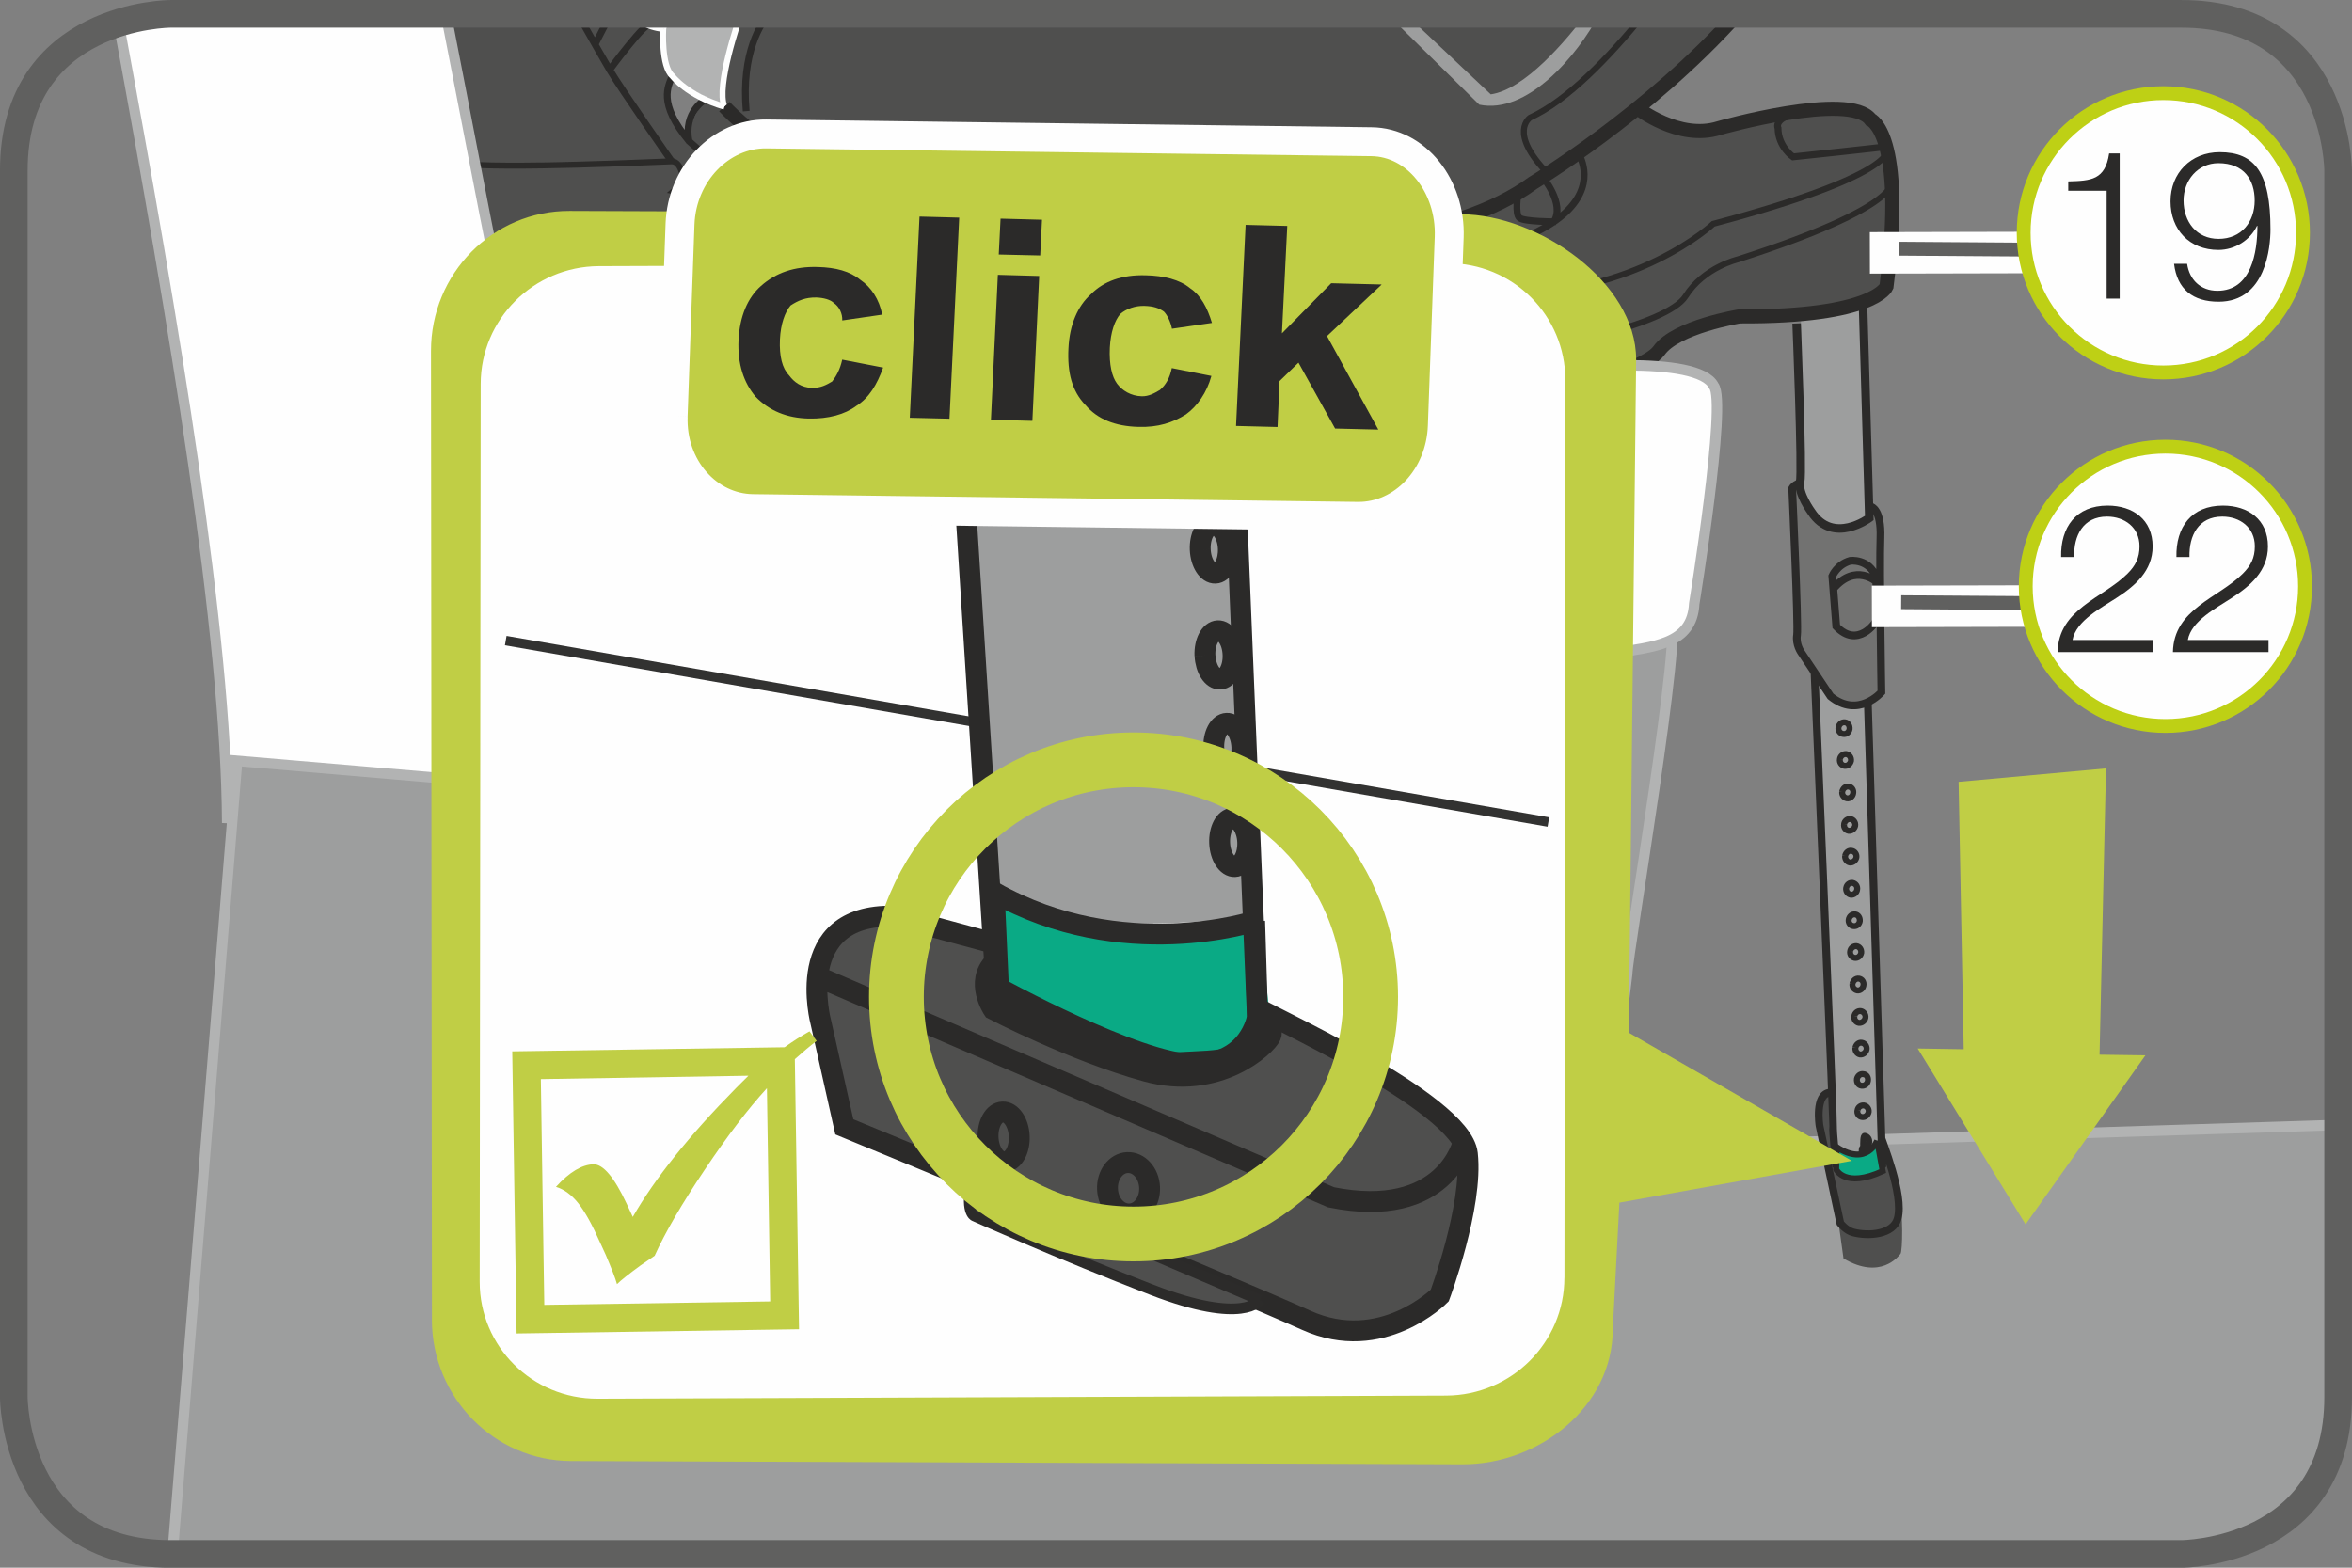 <?xml version="1.0" encoding="UTF-8"?>
<!DOCTYPE svg PUBLIC "-//W3C//DTD SVG 1.1//EN" "http://www.w3.org/Graphics/SVG/1.1/DTD/svg11.dtd">
<!-- Creator: CorelDRAW 2017 -->
<svg xmlns="http://www.w3.org/2000/svg" xml:space="preserve" width="30mm" height="20mm" version="1.1" style="shape-rendering:geometricPrecision; text-rendering:geometricPrecision; image-rendering:optimizeQuality; fill-rule:evenodd; clip-rule:evenodd"
viewBox="0 0 444.87 296.58"
 xmlns:xlink="http://www.w3.org/1999/xlink">
 <rect x="0" y="0" width="444.87" height="296.58" fill="#808080" stroke="none"/>
 <defs>
  <style type="text/css">
   <![CDATA[
    .str9 {stroke:#2B2A29;stroke-width:2.67;stroke-miterlimit:10}
    .str11 {stroke:#2B2A29;stroke-width:1.55;stroke-miterlimit:4}
    .str0 {stroke:#B2B3B3;stroke-width:1.98;stroke-miterlimit:4}
    .str4 {stroke:#2B2A29;stroke-width:1.61;stroke-miterlimit:10}
    .str16 {stroke:#C0CE45;stroke-width:10.36;stroke-miterlimit:10}
    .str14 {stroke:#2C2B2A;stroke-width:2.01;stroke-miterlimit:10}
    .str8 {stroke:#2B2A29;stroke-width:1.29;stroke-miterlimit:10}
    .str13 {stroke:#2B2A29;stroke-width:3.95;stroke-miterlimit:10}
    .str15 {stroke:#FEFEFE;stroke-width:5.47;stroke-miterlimit:10}
    .str10 {stroke:#2B2A29;stroke-width:1.31;stroke-miterlimit:10}
    .str18 {stroke:#FEFEFE;stroke-width:7.85;stroke-miterlimit:4}
    .str12 {stroke:#323231;stroke-width:1.8;stroke-miterlimit:4}
    .str17 {stroke:#60605F;stroke-width:5.23;stroke-miterlimit:4}
    .str5 {stroke:#898989;stroke-width:6;stroke-miterlimit:4}
    .str1 {stroke:#2B2A29;stroke-width:1.46;stroke-miterlimit:10}
    .str19 {stroke:#60605F;stroke-width:2.62;stroke-miterlimit:4}
    .str20 {stroke:#BED015;stroke-width:2.62;stroke-miterlimit:2.613}
    .str7 {stroke:#FEFEFE;stroke-width:1.13;stroke-miterlimit:10}
    .str2 {stroke:#2B2A29;stroke-width:1.13;stroke-miterlimit:10}
    .str3 {stroke:#2B2A29;stroke-width:1.13;stroke-miterlimit:4}
    .str6 {stroke:#898989;stroke-width:3.7;stroke-linecap:round;stroke-linejoin:round;stroke-miterlimit:4}
    .fil1 {fill:none;fill-rule:nonzero}
    .fil10 {fill:#FEFEFE;fill-rule:nonzero}
    .fil9 {fill:#D9DADA;fill-rule:nonzero}
    .fil8 {fill:#B2B3B3;fill-rule:nonzero}
    .fil0 {fill:#9D9E9E;fill-rule:nonzero}
    .fil5 {fill:#727271;fill-rule:nonzero}
    .fil2 {fill:#4F4F4E;fill-rule:nonzero}
    .fil11 {fill:#2B2A29;fill-rule:nonzero}
    .fil12 {fill:#2B2A29;fill-rule:nonzero}
    .fil7 {fill:#DD1E35;fill-rule:nonzero}
    .fil4 {fill:#C0CE45;fill-rule:nonzero}
    .fil6 {fill:#87898B;fill-rule:nonzero}
    .fil3 {fill:#0AAA85;fill-rule:nonzero}
   ]]>
  </style>
 </defs>
 <g id="Слой_x0020_1">
  <path class="fil0" d="M442.25 212.82l-121.69 3.85c-17.45,-5.96 -14.72,-15.54 -12.79,-32.39 0.03,-3.66 10.97,-67.59 8.08,-67.1l-165.63 23.11 -104.28 -9.74 -13.31 163.41 379.97 0c0,0 29.66,0 29.66,-29.66l0 0 0 -51.48z"/>
  <path class="fil1 str0" d="M442.25 212.82l-121.69 3.85c-17.45,-5.96 -14.72,-15.54 -12.79,-32.39 0.03,-3.66 10.97,-67.59 8.08,-67.1l-165.63 23.11 -104.28 -9.74 -13.31 163.41"/>
  <path class="fil0" d="M353.06 125.38l2.97 95.06c0,0 -4.64,3.51 -8.74,-0.07l-4.23 -96.71c0,0 7.46,5.87 10.01,1.72z"/>
  <path class="fil2" d="M356.69 216.16c-0.06,1.38 1.8,8.61 2.55,10.9 0.75,2.29 0.63,9.68 0.23,10.15 -0.4,0.47 -3.76,5 -10.78,0.88l-1.52 -10.98c0,0 -2.26,-10.57 -2.48,-11.61 -0.22,-1.02 -0.66,-5.97 -0.51,-6.52 0.14,-0.55 1.95,-2.29 1.95,-2.29 0,0 0.3,2.72 0.23,2.92 -0.07,0.2 0.93,10.75 0.93,10.75l2.16 1.27c0,0 5.4,1.57 6.4,-7.05l0.84 1.57z"/>
  <path class="fil1 str1" d="M355.66 99.9c0,0 -10.93,6.52 -16.5,-3.66m13.9 29.14l2.97 95.06c0,0 -3.34,3.71 -8.74,-0.07 0,0 -0.69,-6.66 -0.56,-7.15 0.12,-0.48 -3.76,-91.62 -3.76,-91.62m12.9 93.69c0.02,0.46 4.32,10.76 3.07,15.23 -0.84,3.05 -5.47,3.39 -8.4,2.64 -1.39,-0.36 -2.45,-1.74 -2.45,-1.74l-3.94 -18.45c0,0 -0.95,-6.03 1.98,-6.27"/>
  <path class="fil1 str2" d="M349.2 167.97c-0.1,0.62 0.28,1.2 0.89,1.3 0.55,0.05 1.11,-0.38 1.18,-0.99 0.11,-0.6 -0.28,-1.13 -0.86,-1.25 -0.57,-0.08 -1.11,0.34 -1.2,0.94m0.47 6c-0.11,0.59 0.29,1.16 0.9,1.23 0.55,0.08 1.08,-0.3 1.19,-0.93 0.06,-0.65 -0.3,-1.21 -0.86,-1.28 -0.61,-0.09 -1.13,0.37 -1.23,0.98m0.27 6c-0.11,0.61 0.3,1.14 0.85,1.24 0.6,0.09 1.11,-0.34 1.24,-0.95 0.07,-0.63 -0.32,-1.17 -0.88,-1.26 -0.59,-0.06 -1.14,0.38 -1.21,0.98m0.44 6.14c-0.09,0.6 0.31,1.12 0.89,1.25 0.58,0.08 1.09,-0.37 1.18,-0.95 0.13,-0.63 -0.27,-1.2 -0.86,-1.28 -0.58,-0.08 -1.07,0.35 -1.22,0.98m0.37 6.15c-0.12,0.61 0.31,1.13 0.83,1.23 0.6,0.06 1.14,-0.37 1.26,-0.95 0.11,-0.63 -0.35,-1.19 -0.88,-1.27 -0.57,-0.08 -1.15,0.35 -1.22,0.98m0.2 5.97c-0.07,0.58 0.32,1.16 0.88,1.26 0.55,0.06 1.13,-0.35 1.24,-0.98 0.08,-0.61 -0.33,-1.15 -0.9,-1.24 -0.56,-0.1 -1.09,0.32 -1.22,0.95m0.29 5.94c-0.09,0.61 0.32,1.19 0.88,1.23 0.59,0.08 1.1,-0.33 1.2,-0.92 0.11,-0.64 -0.24,-1.22 -0.87,-1.26 -0.56,-0.11 -1.11,0.32 -1.22,0.96m0.11 5.9c-0.13,0.61 0.28,1.2 0.88,1.25 0.57,0.08 1.11,-0.34 1.24,-0.95 0.09,-0.59 -0.34,-1.15 -0.89,-1.24 -0.59,-0.07 -1.16,0.34 -1.22,0.95m1.18 10.11c-0.08,0.64 -0.73,-3.19 -0.15,-3.08 0.56,0.06 1.14,-0.37 1.17,-0.91 0.13,-0.67 -0.27,-1.23 -0.84,-1.32 -0.58,-0.08 -0.09,4.72 -0.19,5.31"/>
  <path class="fil3" d="M355.07 215.78c0,0 -1.89,4.99 -7.69,1.23l-0.08 4.23c0,0 1.65,3.6 8.81,0.32l-1.05 -5.78z"/>
  <path class="fil1 str3" d="M355.07 215.78c0,0 -1.89,4.99 -7.69,1.23l-0.08 4.23c0,0 1.65,3.6 8.81,0.32l-1.05 -5.78"/>
  <path class="fil1 str2" d="M347.26 131.62c-0.1,0.62 0.28,1.2 0.89,1.3 0.55,0.05 1.11,-0.38 1.18,-0.99 0.11,-0.6 -0.28,-1.13 -0.86,-1.24 -0.56,-0.08 -1.11,0.34 -1.2,0.94m0.47 6c-0.1,0.59 0.3,1.16 0.92,1.23 0.55,0.08 1.07,-0.3 1.18,-0.93 0.06,-0.65 -0.3,-1.21 -0.86,-1.28 -0.61,-0.09 -1.14,0.37 -1.24,0.98m0.27 6.01c-0.1,0.6 0.3,1.13 0.85,1.24 0.6,0.08 1.11,-0.34 1.25,-0.95 0.07,-0.63 -0.32,-1.17 -0.89,-1.27 -0.59,-0.06 -1.14,0.38 -1.21,0.98m0.44 6.14c-0.09,0.6 0.31,1.13 0.89,1.25 0.58,0.08 1.09,-0.36 1.18,-0.95 0.13,-0.63 -0.27,-1.2 -0.86,-1.28 -0.58,-0.08 -1.07,0.34 -1.22,0.98m0.37 6.15c-0.12,0.61 0.31,1.14 0.83,1.24 0.6,0.06 1.14,-0.37 1.26,-0.95 0.11,-0.63 -0.35,-1.2 -0.88,-1.27 -0.57,-0.08 -1.14,0.35 -1.22,0.98m0.2 5.98c-0.07,0.58 0.32,1.16 0.88,1.26 0.55,0.06 1.13,-0.35 1.25,-0.98 0.08,-0.62 -0.33,-1.15 -0.91,-1.23 -0.56,-0.1 -1.09,0.32 -1.22,0.95"/>
  <polygon class="fil4" points="398.34,145.37 370.46,147.91 371.43,198.5 362.72,198.36 383.13,231.63 405.8,199.65 397.12,199.53 "/>
  <path class="fil5" d="M355.87 130.96c0,0 -0.07,-29.51 -0.14,-30.29 -0.06,-0.78 0.59,-3.95 -0.34,-4.2 -0.91,-0.23 -6.89,6.51 -12.51,0.09 0,0 -3.37,-3.9 -2.97,-4.97 0,0 -0.96,-0.02 -0.75,4.65 0.2,4.67 0.71,25.75 0.71,25.75l6.26 9.76c0,0 5.4,4.2 9.74,-0.79z"/>
  <path class="fil1 str1" d="M353.94 95.88c0,0 1.95,0.46 1.74,5.89 -0.21,5.45 0.18,29.19 0.18,29.19 0,0 -4.38,5.05 -9.62,0.78l-5.55 -8.31c0,0 -1.07,-1.48 -0.79,-3.27 0.28,-1.8 -0.92,-27.77 -0.92,-27.77 0,0 0.46,-0.87 1.83,-1.09m14.08 26.07c-0.07,0.42 -3.51,5.39 -7.57,1.14l-0.75 -9.53c0,0 0.87,-2.16 3.38,-2.88 0,0 3.56,-0.5 4.94,3.14l0.01 8.14m0.06 -7.3c0,0 -4.01,-3.64 -8.19,1.29"/>
  <path class="fil0" d="M352.62 57.37l1.21 40.67c0,0 -7.31,4.16 -9.93,0.1 -2.62,-4.06 -3.16,-6.93 -3.16,-6.93l0.19 -2.96 -0.3 -27.38c0,0 0.78,-3.72 11.98,-3.51z"/>
  <path class="fil1 str4" d="M352.38 57.66l1.19 40.34c0,0 -6.83,5.12 -10.94,-1.13 0,0 -2.62,-3.58 -2.15,-5.64 0.48,-2.07 -0.66,-30.04 -0.66,-30.04"/>
  <path class="fil1 str5" d="M73.05 41.61l10.47 -1.54c2.22,-0.34 3.38,0.72 2.61,2.35l-4.8 9.94"/>
  <path class="fil6" d="M83.98 48.27c0,0 -0.83,-0.3 -1.53,0.03 -0.73,0.37 -1.69,1 -1.06,2.06 0.64,1.06 -2.65,0.77 -2.65,0.77 0,0 -0.65,-1.61 -0.15,-2.96 0.52,-1.36 2.04,-2.79 2.04,-2.79l3.74 2.75 -0.38 0.14z"/>
  <path class="fil1 str3" d="M83.98 48.27c0,0 -0.83,-0.3 -1.53,0.03 -0.73,0.37 -1.69,1 -1.06,2.06 0.64,1.06 -2.65,0.77 -2.65,0.77 0,0 -0.65,-1.61 -0.15,-2.96 0.52,-1.36 2.04,-2.79 2.04,-2.79l3.74 2.75 -0.38 0.14"/>
  <path class="fil6" d="M128.93 35.29c-2.2,0 -47.48,1.71 -48.34,1.83 -4.16,0.46 -8.28,2.41 -9.47,5.26 -1.2,2.79 -1.06,3.89 1.91,4.26 3.77,0.48 9.76,-0.12 9.99,1.22 0.43,2.77 -2.11,1.73 -5.25,2.33 -3.31,0.64 -5.67,3.35 -0.52,3.97 5.12,0.65 54.38,-1.82 54.38,-1.82 0,0 1.28,-4.76 1.01,-6.84 -0.24,-1.86 -1.52,-10.22 -3.71,-10.21z"/>
  <path class="fil1 str3" d="M128.93 35.29c-2.2,0 -47.48,1.71 -48.34,1.83 -4.16,0.46 -8.28,2.41 -9.47,5.26 -1.2,2.79 -1.06,3.89 1.91,4.26 3.77,0.48 9.76,-0.12 9.99,1.22 0.43,2.77 -2.11,1.73 -5.25,2.33 -3.31,0.64 -5.67,3.35 -0.52,3.97 5.12,0.65 54.38,-1.82 54.38,-1.82 0,0 1.28,-4.76 1.01,-6.84 -0.24,-1.86 -1.52,-10.22 -3.71,-10.21"/>
  <path class="fil7" d="M130.26 36.98c0,0 -14.2,0.88 -14.83,1.44 -0.63,0.58 -2.87,12.51 -2.54,13.41 0.32,0.91 1.62,0.31 1.62,0.31l0.94 1.31c0,0 8.3,-0.09 10.24,-0.38 1.92,-0.32 6.22,-0.99 6.22,-0.99 0,0 0.94,-2.93 0.4,-6.37 -0.54,-3.44 -2.05,-8.73 -2.05,-8.73z"/>
  <path class="fil1 str2" d="M130.26 36.98c0,0 -14.2,0.88 -14.83,1.44 -0.63,0.58 -2.87,12.51 -2.54,13.41 0.32,0.91 1.62,0.31 1.62,0.31l0.94 1.31c0,0 8.3,-0.09 10.24,-0.38 1.92,-0.32 6.22,-0.99 6.22,-0.99 0,0 0.94,-2.93 0.4,-6.37 -0.54,-3.44 -2.05,-8.73 -2.05,-8.73m0.49 0.48c0,0 -0.5,1.25 -3.13,2.67 -2.63,1.41 -10.37,3.66 -10.37,3.66l-2.07 9.17m9.69 -15.61c0,0 -8.1,1.89 -8.32,2.74 -0.2,0.83 -2.4,12.17 -2.4,12.17m-1.26 -16.32l-0.52 2.32 -2.17 14.65m-34.6 -12.39c-1.64,0.67 -4.73,1.49 -4.93,2.99m60.08 -6.05c0,0 -0.3,-1.13 -1.34,-0.71 -1.06,0.42 -3.25,0.27 -3.25,0.27l-12.27 0.57 -1.53 0.67 -31.19 1.3m26.35 3.45c-2.15,0.01 -19.82,0.85 -20.96,0.91 -2.14,0.13 -3.1,2.7 -2.2,4.22 0.41,0.67 1.18,1.13 2.39,1.04 4.88,-0.36 19.05,-0.89 21.09,-1.02 2.45,-0.14 3.12,-5.18 -0.33,-5.15"/>
  <path class="fil1 str6" d="M150.29 2.62c-20.79,3.25 -38.79,7.35 -51.49,12.54"/>
  <polygon class="fil2" points="123.34,2.62 125.31,3.5 125.72,2.62 "/>
  <path class="fil8" d="M125.54 2.62c-0.08,0.3 -0.16,0.59 -0.23,0.88 -0.46,1.92 0.82,10.93 0.82,10.93l10.9 5.74c0,0 0.55,-7.96 4.26,-17.56l-15.75 0z"/>
  <path class="fil2" d="M110.35 2.62c9.13,15.53 16.71,27.91 16.71,27.91l-40.48 0.4 -1.84 -1.85 -6.57 -26.45 32.19 0z"/>
  <path class="fil2" d="M139.89 2.62c-1.97,5.67 -2.89,11.64 -2.87,17.56l-3.63 -1.35c0,0 -3.35,4.56 -3.21,6.98 0,0 -4.62,-3.36 -3.6,-11.13 0,0 -2.12,-6.73 -1.15,-9.21 0,0 -5.06,-1.23 -5.97,-2.84l-10.41 0 3.54 6.77c0,0 6.49,9.6 7.2,10.64 0.71,1.04 7.26,10.5 7.26,10.5l-5.72 0.38c0,0 -34,-0.43 -34.77,0.01 -0.76,0.44 -2.13,2.5 -2.13,2.5l5.74 26.56 3.43 -0.23 0.85 8.67 22.26 15.75 11.49 3.19 -1.89 -2.51 -16.22 -1.15 -3.52 7.75 1.08 -0.08 131.1 -9.49c0,0 60.33,-3.85 74.15,-14.65 0,0 3.72,-6.13 14.48,-7.34 0,0 23.92,0.89 29.44,-5.69 0,0 1.44,-15.21 1.27,-15.45 -0.17,-0.25 1.54,-18.02 -9.78,-18.36l-26.52 4.37c0,0 -7.9,-0.42 -12.08,-4.32 0,0 8.87,-7.37 18.31,-17.83l-188.13 0z"/>
  <path class="fil1 str7" d="M126.13 2.62c-0.27,0.96 -0.51,1.91 -0.69,2.85"/>
  <path class="fil0" d="M262.35 2.62c8.46,8.31 17.45,17.18 17.45,17.18 9.06,1.9 18.54,-9.23 22.72,-17.18l-2.49 0c-3.82,5.06 -11.6,14.31 -18.06,15.23l-16.16 -15.23 -3.46 0z"/>
  <path class="fil1 str2" d="M311.03 2.62c-6.72,8.27 -14.58,16.42 -21.6,19.62 0,0 -4.3,2.75 3.33,10.58"/>
  <path class="fil1 str8" d="M145.43 2.62c-1.39,1.64 -5.28,7.28 -4.29,18.41m-14.09 9.51c0,0 -9.49,-13.54 -11.74,-17.33 -0.64,-1.07 -2.96,-5.12 -6.04,-10.58m13.6 2.25c-0.33,-1.46 -7.56,8.33 -7.56,8.33m-2.77 -4.81l2.98 -5.77"/>
  <path class="fil1 str9" d="M309.71 20.45c0,0 7.85,6.18 15.42,3.79 0,0 24.7,-7.03 28.69,-1.61 0,0 6.68,2.59 3,31.58 0,0 -2.31,5.79 -27.79,5.64 0,0 -12.04,1.95 -15.24,6.48 -3.21,4.54 -27.37,9.93 -27.37,9.93 0,0 -22.75,3.6 -33.42,4.52 -10.67,0.91 -104.46,7.83 -104.46,7.83l-40.87 2.77c0,0 -0.84,-0.12 -0.12,-1.86 0.72,-1.74 2.57,-5.81 2.57,-5.81"/>
  <path class="fil1 str8" d="M93.61 59.75c-1.08,-0.77 51.7,8.66 56.73,10.9 9.17,4.08 12.53,8.73 14.04,14.27l-56.52 3.83m-8.04 -27.65l0.45 6.93"/>
  <path class="fil1 str2" d="M357.77 34.23c0,0 2.46,4.71 -29.06,14.84 0,0 -6.42,1.47 -9.89,6.97 -3.47,5.49 -26.9,10.46 -36.89,10.2m-26.35 0.09c0,0 -59.35,1.63 -94.02,-7.22 -34.66,-8.86 -73.58,-9.42 -73.58,-9.42m268.95 -21.22c0,0 1.4,4.78 -32.87,13.87 0,0 -14.63,13.76 -40.33,13.26 -25.7,-0.51 -92.55,-3.49 -109.57,-8.92 -17.01,-5.42 -46.75,-10.54 -46.75,-10.54l1.9 -1.64c0,0 -0.26,-4.01 -2.27,-3.98 -2.01,0.04 -32.37,1.53 -40.48,0.4"/>
  <path class="fil1 str8" d="M356.89 27.72c-0.12,0.1 -17.75,1.96 -17.75,1.96 0,0 -2.8,-1.88 -2.84,-5.45 0,0 -1.53,-2.91 8.58,-3.6m-46.36 8.28c-0.12,0.08 14.32,20.58 -57.12,23.73l-8 0.64m-106.24 -38.92c-0.74,1.92 -2.83,5.07 3.19,12.37m3.04 -7.91c0,0 -4.21,2.41 -3.04,7.91 0,0 9.37,8.57 13.63,9.22 4.26,0.65 9.72,-0.81 11.51,-2.74m131.64 3.26c0,0 -0.66,4.1 0.31,4.78 0.97,0.69 6.45,0.7 6.45,0.7 2.2,-3.33 -2.11,-8.5 -2.11,-8.5m-22.8 10.19c0,0 0.39,1.9 10.43,1.35"/>
  <path class="fil1 str10" d="M259.85 70.84l18.32 -1.24c2.18,-0.15 3.85,-2.02 3.71,-4.16l-0.11 -1.77c-0.14,-2.13 -2.04,-3.76 -4.22,-3.62l-18.31 1.25c-2.18,0.15 -3.85,2.01 -3.71,4.15l0.12 1.77c0.14,2.14 2.03,3.76 4.21,3.62"/>
  <path class="fil1 str7" d="M140.14 2.62c-0.48,1.38 -4.73,13.68 -3.12,17.56"/>
  <path class="fil1 str9" d="M137.02 20.17c0,0 16.11,18.07 47.94,21.55 0,0 75.36,14.62 104.99,-7.11 0,0 21.79,-13.09 38.69,-31.99"/>
  <path class="fil1 str8" d="M78.01 2.62c3.83,15.23 6.72,26.45 6.72,26.45l1.84 1.85c0,0 -2.51,1.2 -2.13,2.5 0.37,1.29 5.74,26.56 5.74,26.56l3.43 -0.23 0.85 8.67"/>
  <path class="fil9" d="M119.99 2.62c0.85,1.55 2.5,2.72 5.24,3.19l0.08 -2.31 -1.94 -0.87 -0.01 -0.01 -3.37 0z"/>
  <path class="fil1 str7" d="M123.35 2.62l1.96 0.88m0.13 1.97c0,0 -0.41,7.07 1.72,8.9 0,0 2.83,3.76 9.86,5.81m-17.18 -17.56c0.63,0.93 2.19,2.49 5.6,2.85"/>
  <path class="fil6" d="M74.25 81.14c0,0 -0.84,-0.29 -1.53,0.04 -0.73,0.37 -1.69,1 -1.06,2.06 0.64,1.06 -2.65,0.77 -2.65,0.77 0,0 -0.65,-1.61 -0.16,-2.95 0.52,-1.36 2.04,-2.8 2.04,-2.8l3.74 2.75 -0.38 0.13z"/>
  <path class="fil1 str3" d="M74.25 81.14c0,0 -0.84,-0.29 -1.53,0.04 -0.73,0.37 -1.69,1 -1.06,2.06 0.64,1.06 -2.65,0.77 -2.65,0.77 0,0 -0.65,-1.61 -0.16,-2.95 0.52,-1.36 2.04,-2.8 2.04,-2.8l3.74 2.75 -0.38 0.13"/>
  <path class="fil6" d="M119.2 68.16c-2.2,0 -47.48,1.72 -48.34,1.83 -4.16,0.46 -8.28,2.41 -9.47,5.26 -1.2,2.79 -1.06,3.89 1.91,4.27 3.77,0.48 9.77,-0.12 9.99,1.21 0.43,2.77 -2.12,1.73 -5.25,2.33 -3.31,0.64 -5.66,3.35 -0.52,3.97 5.12,0.65 54.38,-1.82 54.38,-1.82 0,0 1.28,-4.76 1.01,-6.84 -0.24,-1.86 -1.52,-10.22 -3.71,-10.22z"/>
  <path class="fil1 str3" d="M119.2 68.16c-2.2,0 -47.48,1.72 -48.34,1.83 -4.16,0.46 -8.28,2.41 -9.47,5.26 -1.2,2.79 -1.06,3.89 1.91,4.27 3.77,0.48 9.77,-0.12 9.99,1.21 0.43,2.77 -2.12,1.73 -5.25,2.33 -3.31,0.64 -5.66,3.35 -0.52,3.97 5.12,0.65 54.38,-1.82 54.38,-1.82 0,0 1.28,-4.76 1.01,-6.84 -0.24,-1.86 -1.52,-10.22 -3.71,-10.22"/>
  <path class="fil7" d="M120.53 69.85c0,0 -14.2,0.88 -14.83,1.45 -0.63,0.58 -2.86,12.5 -2.54,13.4 0.32,0.9 1.63,0.32 1.63,0.32l0.93 1.31c0,0 8.3,-0.09 10.24,-0.38 1.92,-0.32 6.22,-0.99 6.22,-0.99 0,0 0.94,-2.93 0.41,-6.38 -0.54,-3.44 -2.06,-8.73 -2.06,-8.73z"/>
  <path class="fil1 str2" d="M120.53 69.85c0,0 -14.2,0.88 -14.83,1.45 -0.63,0.58 -2.86,12.5 -2.54,13.4 0.32,0.9 1.63,0.32 1.63,0.32l0.93 1.31c0,0 8.3,-0.09 10.24,-0.38 1.92,-0.32 6.22,-0.99 6.22,-0.99 0,0 0.94,-2.93 0.41,-6.38 -0.54,-3.44 -2.06,-8.73 -2.06,-8.73m0.49 0.49c0,0 -0.5,1.25 -3.13,2.67 -2.62,1.41 -10.37,3.66 -10.37,3.66l-2.07 9.18m9.69 -15.63c0,0 -8.1,1.9 -8.32,2.74 -0.2,0.84 -2.4,12.17 -2.4,12.17m-1.26 -16.31l-0.53 2.31 -2.16 14.65m20.55 -15.45c0,0 -0.3,-1.14 -1.34,-0.71 -1.06,0.41 -3.25,0.27 -3.25,0.27l-12.27 0.56 -1.53 0.67 -31.19 1.3c0,0 -3.93,0.29 -5.57,0.96 -1.64,0.68 -4.73,1.49 -4.93,2.99m36.85 -0.5c-2.16,0 -19.82,0.85 -20.96,0.9 -2.15,0.13 -3.1,2.7 -2.2,4.23 0.41,0.67 1.18,1.12 2.39,1.04 4.88,-0.36 19.05,-0.89 21.09,-1.01 2.45,-0.15 3.12,-5.19 -0.32,-5.15"/>
  <path class="fil3" d="M121.12 67.97c0,0 2.44,0.13 2.42,4.72 -0.03,4.59 0.74,12.86 -1.3,12.59 -1.62,-0.21 -3.02,-0.02 -3.02,-0.02 0,0 0.44,-7.52 0.58,-10.24 0.13,-2.73 -1.36,-6.3 -1.36,-6.3l2.67 -0.75z"/>
  <path class="fil1 str11" d="M121.12 67.97c0,0 2.44,0.13 2.42,4.72 -0.03,4.59 0.74,12.86 -1.3,12.59 -1.62,-0.21 -3.02,-0.02 -3.02,-0.02 0,0 0.44,-7.52 0.58,-10.24 0.13,-2.73 -1.36,-6.3 -1.36,-6.3l2.67 -0.75"/>
  <path class="fil10" d="M286.61 70.66c9.32,-1.33 34.59,-3.59 37.54,2.34 2.53,3 -3.69,41.2 -3.69,41.2 -0.39,7.82 -7.8,8.13 -15.22,9.39l-157.17 29.14 -103.99 -8.86 -1.11 11.82c-0.17,-35.97 -9.97,-94.2 -20.55,-151.37 5.43,-1.71 9.86,-1.71 9.86,-1.71l52.05 0c7.32,37.24 12.75,67.6 15.5,73.6 5.37,12.37 17.69,11.74 46.41,10.56 7.98,-0.34 76.34,-8.84 76.34,-8.84 13.77,-2.36 49.46,-5.92 64.04,-7.28z"/>
  <path class="fil1 str0" d="M286.61 70.66c9.32,-1.33 34.59,-3.59 37.54,2.34 2.53,3 -3.69,41.2 -3.69,41.2 -0.39,7.82 -7.8,8.13 -15.22,9.39l-157.17 29.14 -103.99 -8.86 -1.11 11.82c-0.17,-35.97 -9.97,-94.2 -20.55,-151.37m61.91 -1.71c7.32,37.24 12.75,67.6 15.5,73.6 5.37,12.37 17.69,11.74 46.41,10.56 7.98,-0.34 76.34,-8.84 76.34,-8.84 13.77,-2.36 49.46,-5.92 64.04,-7.28"/>
  <path class="fil4" d="M81.69 249.67c0.02,14.69 11.77,26.66 26.28,26.73l168.65 0.62c14.51,0.04 28.45,-10.9 28.43,-25.61l1.25 -23.89 43.97 -7.91 -42.19 -24.24 1.39 -127.36c-0.01,-14.73 -18.59,-27.42 -33.08,-27.48l-168.66 -0.63c-14.5,-0.05 -26.24,11.84 -26.21,26.53l0.18 183.22z"/>
  <path class="fil10" d="M295.9 241.73c-0.01,12.26 -10.02,22.23 -22.35,22.29l-160.52 0.59c-12.34,0.04 -22.31,-9.86 -22.3,-22.13l0.19 -169.83c0,-12.26 10.01,-22.23 22.33,-22.3l160.53 -0.56c12.33,-0.06 22.31,9.86 22.3,22.11l-0.17 169.83z"/>
  <line class="fil1 str12" x1="95.66" y1="121.19" x2="292.87" y2= "155.51" />
  <path class="fil3" d="M237.5 173.15c0,0 -27.93,9.23 -48.98,-5.77l-1.74 20.46 31.58 12.74c0,0 22.14,-0.11 21.82,-7.18 -0.31,-7.08 -2.68,-20.25 -2.68,-20.25z"/>
  <path class="fil2" d="M240.19 193.4c0,0 35.24,15.24 36.52,24.04 1.28,8.8 -3.99,29.42 -3.99,29.42 0,0 -13.83,7.71 -21.9,5.42 -8.08,-2.3 -90.33,-38.45 -90.33,-38.45l-5.74 -28.98c0,0 1.29,-10.69 12.83,-10.32 11.53,0.37 20.53,3.51 20.53,3.51l-1.33 9.81 25.35 12.14c0,0 23.31,6.03 28.05,-6.58z"/>
  <path class="fil0" d="M231.27 50.81l6.23 122.34c0,0 -36.93,6.09 -48.98,-5.77l-7.94 -116.77 50.7 0.19z"/>
  <path class="fil1 str13" d="M232 50.81l5.83 141.59c0,0 -1.37,8.92 -12,8.96 -10.62,0.03 -37.42,-14.71 -37.42,-14.71l-8.65 -136.05m58 140.02c0.09,0.66 38.67,17.75 39.78,27.66 1.11,9.91 -5.22,26.81 -5.22,26.81 0,0 -11.01,11.13 -25.26,4.68 -14.25,-6.44 -87.36,-36.59 -87.36,-36.59l-4.43 -19.74c0,0 -5.59,-20.55 13.71,-20.11l19.2 5.18m88.58 37.58c0,0 -3.32,14.76 -24.99,10.42l-97.12 -41.76"/>
  <path class="fil2" d="M238.27 245.96c0,0 -2.9,4.8 -20.36,-1.94 -17.47,-6.74 -33.64,-13.98 -33.64,-13.98 0,0 -1.9,-0.8 -0.33,-7.24l54.34 23.16z"/>
  <path class="fil1 str14" d="M238.27 245.96c0,0 -2.9,4.8 -20.36,-1.94 -17.47,-6.74 -33.64,-13.98 -33.64,-13.98 0,0 -1.9,-0.8 -0.33,-7.24l54.34 23.16"/>
  <path class="fil1 str13" d="M237.31 174.26c0,0 -25.03,8.22 -49.27,-5.45l0.85 18.86c0,0 25.63,13.86 33.88,13.37 8.24,-0.49 13.71,0.12 15.15,-6.92l-0.61 -19.86m-27.83 50.72c0.12,2.68 2,4.79 4.2,4.68 2.2,-0.09 3.88,-2.35 3.76,-5.04 -0.12,-2.68 -2,-4.78 -4.2,-4.68 -2.2,0.1 -3.88,2.35 -3.76,5.04m-22.59 -9.76c0.12,2.61 1.53,4.66 3.16,4.58 1.63,-0.07 2.85,-2.25 2.73,-4.85 -0.11,-2.61 -1.53,-4.66 -3.15,-4.58 -1.63,0.07 -2.86,2.25 -2.74,4.85m50.94 -22.82c0,0 3.33,1.76 2.52,3.57 -0.8,1.81 -9.86,10.49 -23.62,6.68 -13.76,-3.81 -28.88,-11.7 -28.88,-11.7 0,0 -3.48,-5.16 0.19,-8.86m36.93 -131.32c0.51,1.39 1.43,2.31 2.43,2.26 0.95,-0.04 1.74,-0.94 2.15,-2.25m-4.19 16.07c0.11,2.53 1.4,4.52 2.86,4.45 1.46,-0.07 2.56,-2.17 2.44,-4.69 -0.11,-2.53 -1.39,-4.51 -2.86,-4.45 -1.47,0.06 -2.56,2.17 -2.45,4.68m0.54 18.58c0.11,2.53 1.4,4.51 2.86,4.45 1.47,-0.07 2.56,-2.17 2.45,-4.68 -0.12,-2.53 -1.39,-4.52 -2.86,-4.45 -1.47,0.06 -2.56,2.17 -2.45,4.69m1.13 18.55c0.11,2.53 1.4,4.52 2.86,4.45 1.47,-0.06 2.56,-2.17 2.45,-4.69 -0.11,-2.53 -1.4,-4.52 -2.86,-4.45 -1.47,0.07 -2.56,2.17 -2.45,4.69m0.9 20.04c0.12,2.52 1.4,4.52 2.86,4.45 1.46,-0.07 2.56,-2.17 2.44,-4.69 -0.11,-2.52 -1.39,-4.51 -2.86,-4.45 -1.47,0.07 -2.56,2.17 -2.45,4.69m1.67 17.5c0.12,2.52 1.4,4.51 2.86,4.45 1.46,-0.07 2.56,-2.17 2.45,-4.69 -0.12,-2.52 -1.4,-4.51 -2.86,-4.44 -1.47,0.06 -2.56,2.16 -2.45,4.69m1.11 17.96c0.11,2.52 1.39,4.51 2.86,4.45 1.47,-0.07 2.56,-2.17 2.45,-4.69 -0.12,-2.52 -1.4,-4.51 -2.86,-4.45 -1.47,0.07 -2.56,2.17 -2.45,4.69"/>
  <path class="fil4" d="M145.08 205.85c-3.61,3.95 -7.53,9.09 -11.79,15.45 -4.27,6.36 -7.44,11.78 -9.47,16.27l-2.67 1.83c-2.2,1.61 -3.67,2.77 -4.45,3.54 -0.32,-1.17 -1.06,-3.02 -2.14,-5.57l-1.05 -2.29c-1.48,-3.36 -2.86,-5.84 -4.13,-7.45 -1.26,-1.58 -2.67,-2.63 -4.22,-3.1 2.55,-2.8 4.92,-4.21 7.11,-4.27 1.81,-0.01 3.91,2.45 6.24,7.43l1.18 2.53c4.14,-7.22 10.61,-15.32 19.48,-24.33l2.39 -2.38 -39.26 0.64 0.65 42.71 42.73 -0.65 -0.62 -40.36zm6.05 45.62l-53.42 0.8 -0.82 -53.37 51.51 -0.78c1.67,-1.19 3.23,-2.18 4.71,-3.01l1.36 1.81c-1.26,0.95 -2.62,2.11 -4.13,3.46l0.79 51.08z"/>
  <path class="fil4" d="M127.33 78.74c-0.36,9.62 6.55,17.36 15.04,17.48l114.46 1.47c8.56,0.07 15.65,-7.51 15.98,-17.13l1.3 -35.71c0.34,-9.59 -6.18,-17.95 -14.72,-18.04l-114.45 -1.47c-8.54,-0.09 -15.98,7.46 -16.32,17.08l-1.3 36.32z"/>
  <path class="fil1 str15" d="M127.33 78.74c-0.36,9.62 6.55,17.36 15.04,17.48l114.46 1.47c8.56,0.07 15.65,-7.51 15.98,-17.13l1.3 -35.71c0.34,-9.59 -6.18,-17.95 -14.72,-18.04l-114.45 -1.47c-8.54,-0.09 -15.98,7.46 -16.32,17.08l-1.3 36.32"/>
  <path class="fil11" d="M166.87 59.52l-7.56 1.1c0.06,-1.3 -0.58,-2.61 -1.56,-3.27 -0.64,-0.67 -1.98,-1.02 -3.35,-1.07 -2.04,-0.03 -3.42,0.56 -4.87,1.51 -1.06,1.26 -1.87,3.48 -2.01,6.41 -0.14,3.19 0.43,5.47 1.72,6.8 0.97,1.31 2.32,2.32 4.34,2.38 1.68,0.03 2.75,-0.58 3.82,-1.21 0.72,-0.94 1.49,-2.21 1.9,-4.13l7.74 1.5c-1.15,3.19 -2.64,5.73 -5.11,7.27 -2.11,1.58 -5.22,2.45 -8.97,2.37 -4.12,-0.09 -7.43,-1.45 -10.04,-4.13 -2.25,-2.65 -3.44,-6.2 -3.23,-10.73 0.22,-4.49 1.74,-8.03 4.25,-10.23 2.81,-2.5 6.31,-3.71 10.73,-3.58 3.41,0.09 6.09,0.79 8.09,2.45 1.99,1.34 3.55,3.66 4.11,6.57z"/>
  <polygon class="fil11" points="173.92,40.97 181.43,41.17 179.59,79.21 172.08,79.03 "/>
  <path class="fil11" d="M188.74 51.99l7.82 0.22 -1.29 27.41 -7.84 -0.21 1.31 -27.42zm0.51 -10.63l7.84 0.21 -0.34 6.76 -7.84 -0.18 0.34 -6.78z"/>
  <path class="fil11" d="M229.23 61.09l-7.56 1.1c-0.26,-1.31 -0.88,-2.6 -1.53,-3.25 -0.99,-0.69 -1.99,-1.02 -3.7,-1.07 -1.69,-0.05 -3.42,0.55 -4.53,1.52 -1.07,1.23 -1.84,3.47 -1.99,6.38 -0.15,3.22 0.4,5.52 1.37,6.82 0.97,1.3 2.62,2.32 4.66,2.38 1.36,0.03 2.42,-0.59 3.45,-1.2 1.09,-0.94 1.85,-2.22 2.24,-4.13l7.49 1.48c-0.87,3.19 -2.69,5.74 -4.82,7.28 -2.47,1.55 -5.24,2.47 -8.97,2.36 -4.45,-0.11 -7.76,-1.48 -10.02,-4.12 -2.59,-2.67 -3.46,-6.19 -3.23,-10.73 0.2,-4.49 1.77,-8.04 4.23,-10.23 2.48,-2.52 5.97,-3.73 10.4,-3.6 3.4,0.07 6.43,0.81 8.41,2.47 1.97,1.31 3.23,3.64 4.1,6.54z"/>
  <polygon class="fil11" points="233.79,80.58 235.6,42.54 243.48,42.74 242.47,63.06 251.79,53.58 261.34,53.82 251,63.58 260.7,81.27 252.53,81.07 245.6,68.61 242.02,72.09 241.64,80.78 "/>
  <path class="fil1 str16" d="M259.25 188.6c0,24.76 -20.08,44.85 -44.85,44.85 -24.76,0 -44.85,-20.08 -44.85,-44.85 0,-24.77 20.08,-44.85 44.85,-44.85 24.77,0 44.85,20.08 44.85,44.85"/>
  <path class="fil1 str17" d="M32.27 2.62c0,0 -29.66,0 -29.66,29.66l0 232.04c0,0 0,29.66 29.66,29.66l380.32 0c0,0 29.66,0 29.66,-29.66l0 -232.04c0,0 0,-29.66 -29.66,-29.66l-380.32 0z"/>
  <line class="fil1 str18" x1="432.58" y1="114.54" x2="354.06" y2= "114.72" />
  <line class="fil1 str19" x1="430.93" y1="114.44" x2="359.6" y2= "113.93" />
  <path class="fil10" d="M435.99 110.92c0,14.59 -11.81,26.42 -26.41,26.42 -14.59,0 -26.42,-11.83 -26.42,-26.42 0,-14.58 11.83,-26.42 26.42,-26.42 14.6,0 26.41,11.84 26.41,26.42z"/>
  <path class="fil1 str20" d="M435.99 110.92c0,14.59 -11.81,26.42 -26.41,26.42 -14.59,0 -26.42,-11.83 -26.42,-26.42 0,-14.58 11.83,-26.42 26.42,-26.42 14.6,0 26.41,11.84 26.41,26.42z"/>
  <path class="fil12" d="M389.19 123.36l18.08 0 0 -2.28 -15.26 0c0.62,-3.65 5.57,-6.15 8.24,-7.92 3.6,-2.31 6.91,-5.18 6.91,-9.78 0,-5.09 -3.73,-7.73 -8.52,-7.73 -5.96,0 -8.91,4.08 -8.79,9.73l2.47 0c-0.11,-4.04 1.69,-7.65 6.21,-7.65 3.33,0 6.15,2.05 6.15,5.62 0,2.19 -0.75,3.65 -2.27,5.17 -4.63,4.64 -13.07,6.67 -13.22,14.84zm21.81 0l18.08 0 0 -2.28 -15.26 0c0.62,-3.65 5.57,-6.15 8.24,-7.92 3.6,-2.31 6.91,-5.18 6.91,-9.78 0,-5.09 -3.73,-7.73 -8.52,-7.73 -5.96,0 -8.91,4.08 -8.79,9.73l2.47 0c-0.11,-4.04 1.69,-7.65 6.21,-7.65 3.33,0 6.15,2.05 6.15,5.62 0,2.19 -0.75,3.65 -2.27,5.17 -4.63,4.64 -13.07,6.67 -13.22,14.84z"/>
  <line class="fil1 str18" x1="432.2" y1="47.66" x2="353.68" y2= "47.84" />
  <line class="fil1 str19" x1="430.55" y1="47.56" x2="359.22" y2= "47.05" />
  <path class="fil10" d="M435.6 44.04c0,14.59 -11.81,26.42 -26.41,26.42 -14.59,0 -26.42,-11.83 -26.42,-26.42 0,-14.58 11.83,-26.42 26.42,-26.42 14.6,0 26.41,11.84 26.41,26.42z"/>
  <path class="fil1 str20" d="M435.6 44.04c0,14.59 -11.81,26.42 -26.41,26.42 -14.59,0 -26.42,-11.83 -26.42,-26.42 0,-14.58 11.83,-26.42 26.42,-26.42 14.6,0 26.41,11.84 26.41,26.42z"/>
  <path class="fil12" d="M398.46 56.49l2.47 0 0 -27.46 -2 0c-0.74,5.02 -3.41,5.17 -7.73,5.29l0 1.77 7.26 0 0 20.4zm12.75 -6.59c0.59,4.83 3.57,7.18 8.43,7.18 8.99,0 9.81,-10.43 9.81,-13.69 0,-10.71 -2.94,-14.6 -9.61,-14.6 -5.45,0 -9.3,3.97 -9.3,9.3 0,5.34 3.57,9.19 9.06,9.19 3.14,0 6.01,-1.85 7.3,-4.55l0.08 0c0,4.98 -1.13,12.28 -7.57,12.28 -3.18,0 -5.29,-2.08 -5.73,-5.1l-2.47 0zm8.43 -4.71c-4.19,0 -6.63,-3.26 -6.63,-7.26 0,-3.8 2.67,-7.06 6.59,-7.06 4.83,0 6.86,3.15 6.86,7.06 0,4.05 -2.51,7.26 -6.83,7.26z"/>
 </g>
</svg>
